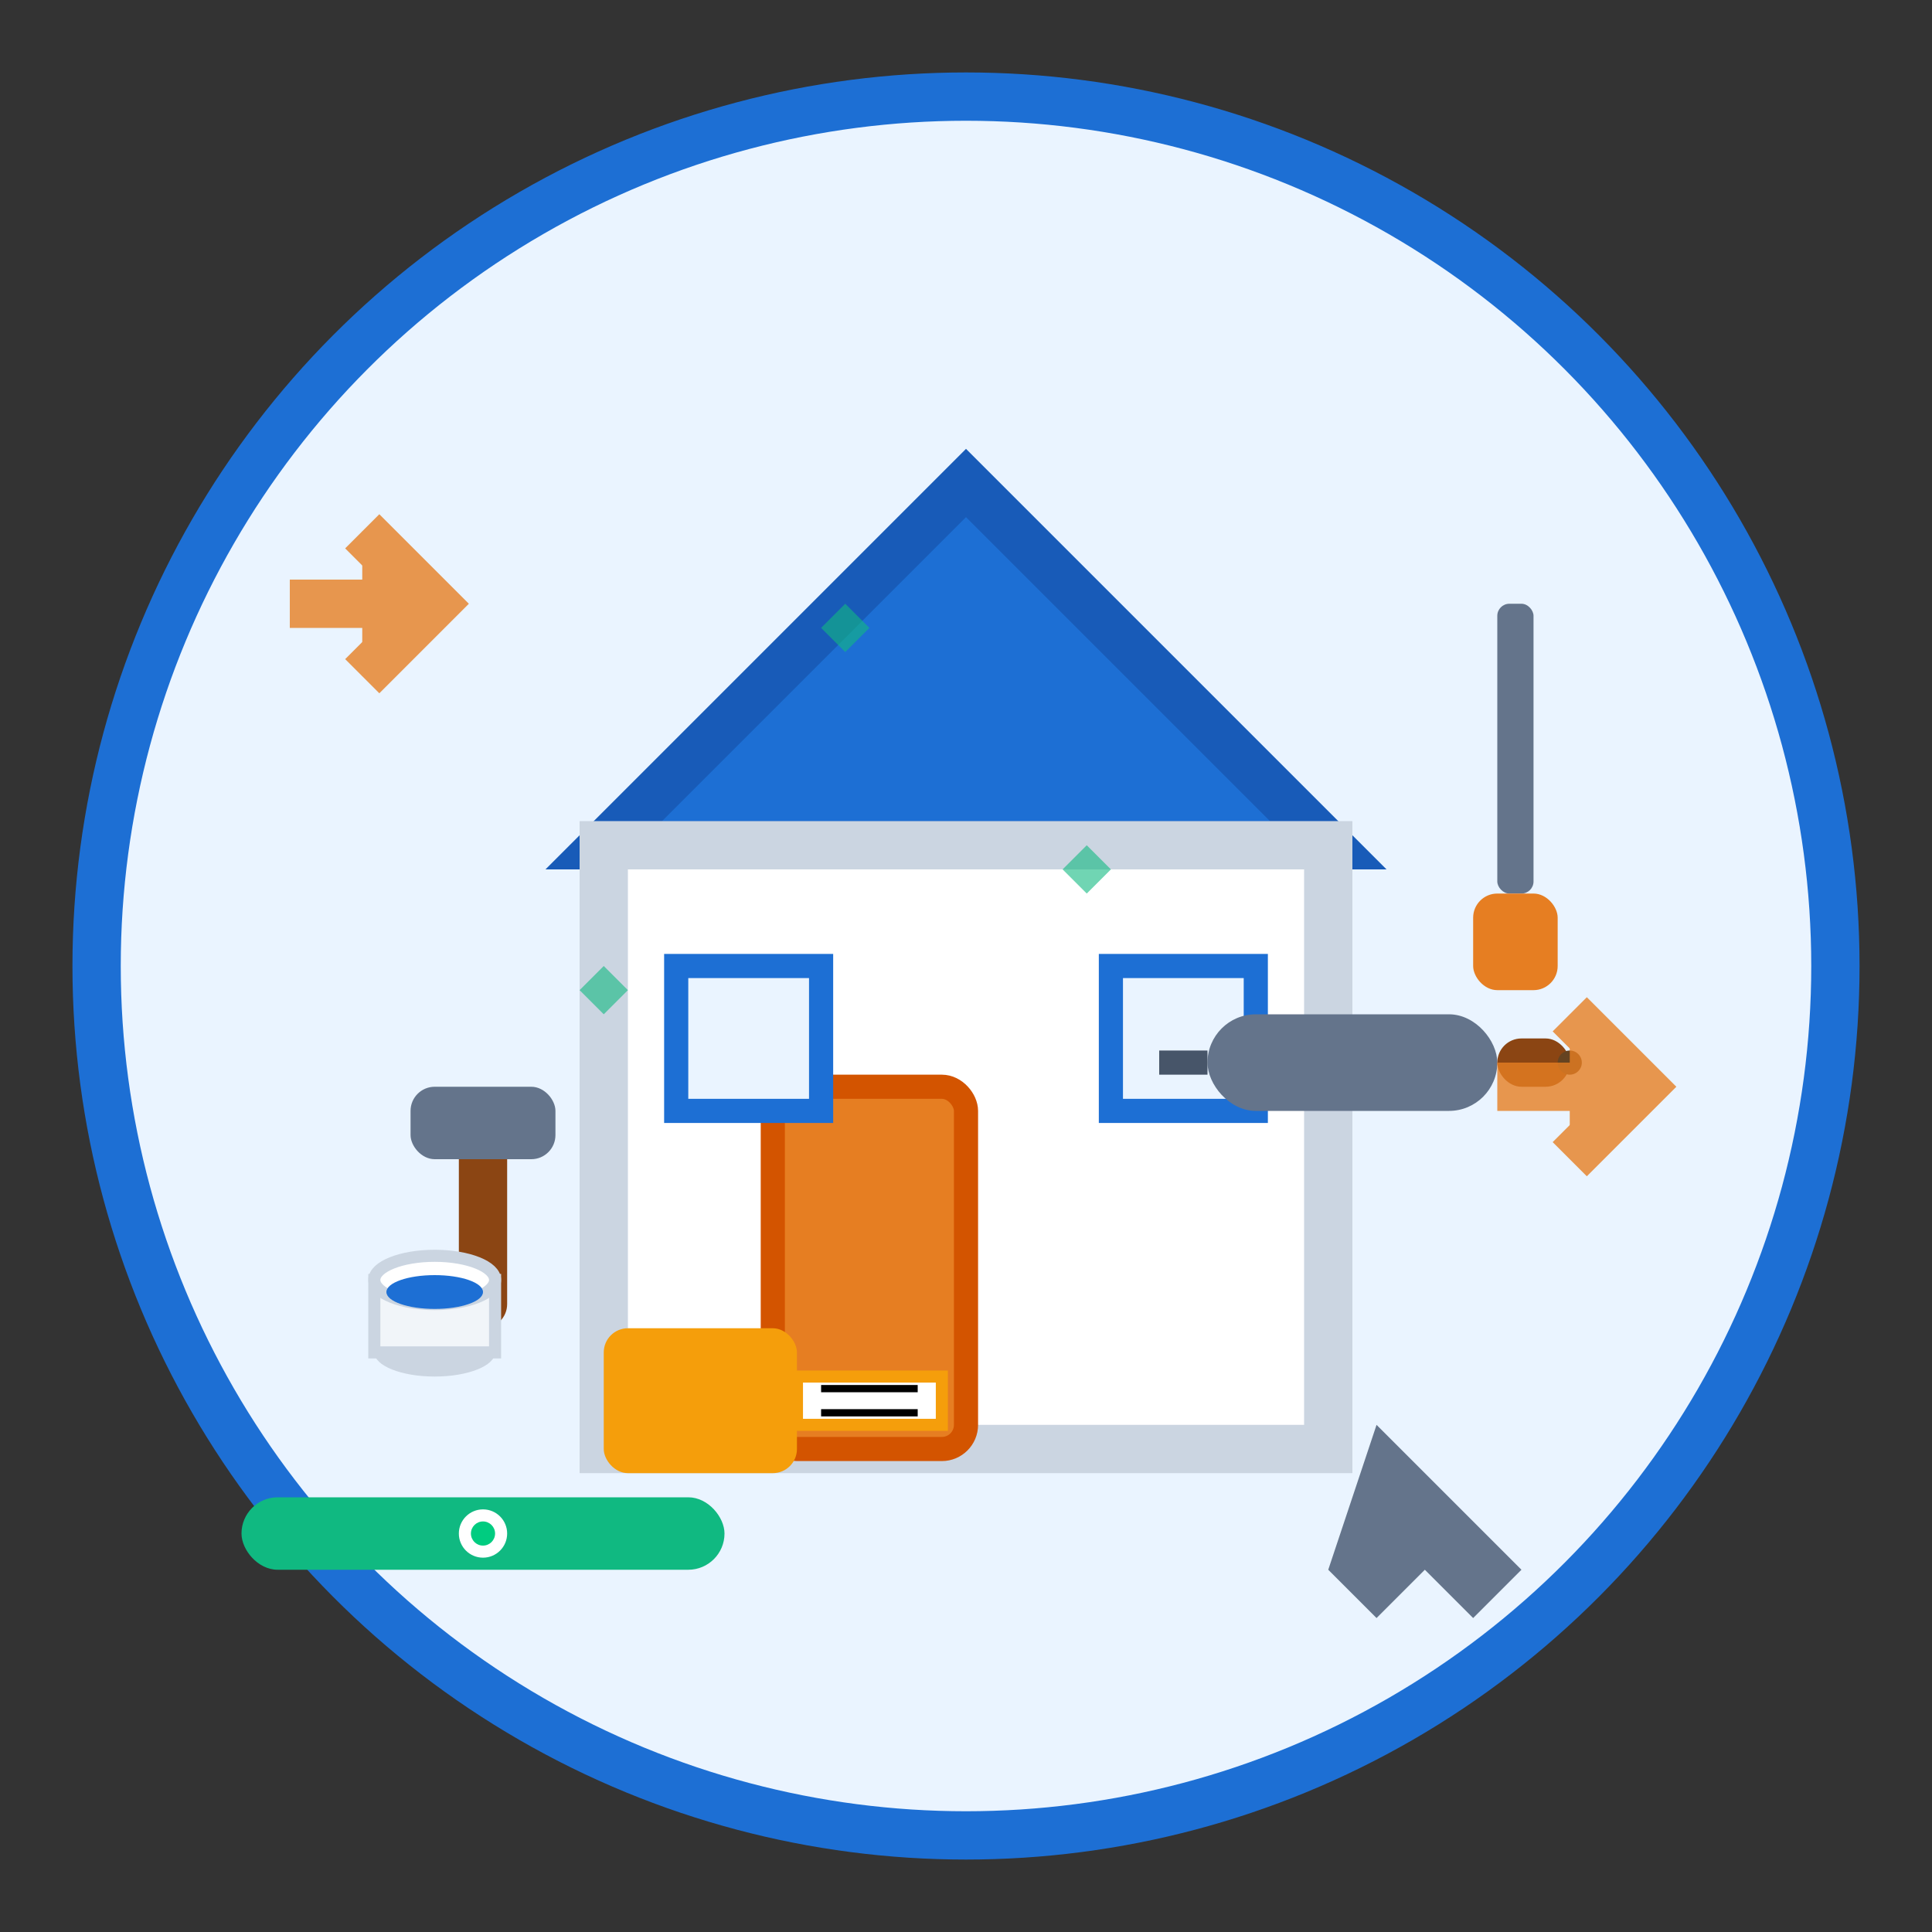 <svg width="80" height="80" viewBox="0 0 80 80" fill="none" xmlns="http://www.w3.org/2000/svg">
  <rect x="0" y="0" width="80" height="80" fill="#333333" stroke="none"/>
  <!-- Background circle -->
  <circle cx="40" cy="40" r="36" fill="#EAF4FF" stroke="#1D6FD4" stroke-width="2"/>
  
  <!-- House outline -->
  <g transform="translate(20, 15)">
    <!-- Roof -->
    <polygon points="20,5 5,20 35,20" fill="#1D6FD4" stroke="#185BB8" stroke-width="2"/>
    <!-- House body -->
    <rect x="5" y="20" width="30" height="25" fill="#FFFFFF" stroke="#CBD5E1" stroke-width="2"/>
    <!-- Door -->
    <rect x="12" y="30" width="8" height="15" fill="#E67E22" stroke="#D35400" stroke-width="1" rx="1"/>
    <!-- Windows -->
    <rect x="8" y="25" width="6" height="6" fill="#EAF4FF" stroke="#1D6FD4" stroke-width="1"/>
    <rect x="26" y="25" width="6" height="6" fill="#EAF4FF" stroke="#1D6FD4" stroke-width="1"/>
  </g>
  
  <!-- Construction tools around the house -->
  <!-- Hammer -->
  <g transform="translate(15, 35)">
    <rect x="4" y="12" width="2" height="8" fill="#8B4513" rx="1"/>
    <rect x="2" y="10" width="6" height="3" fill="#64748B" rx="1"/>
  </g>
  
  <!-- Screwdriver -->
  <g transform="translate(60, 25)">
    <rect x="2" y="0" width="1.5" height="12" fill="#64748B" rx="0.5"/>
    <rect x="1" y="12" width="3.5" height="4" fill="#E67E22" rx="1"/>
  </g>
  
  <!-- Wrench -->
  <g transform="translate(55, 55)">
    <path d="M2 4 L8 10 L6 12 L4 10 L2 12 L0 10 L2 4 Z" fill="#64748B"/>
  </g>
  
  <!-- Level -->
  <g transform="translate(10, 60)">
    <rect x="0" y="2" width="20" height="3" fill="#10B981" rx="1.5"/>
    <circle cx="10" cy="3.5" r="1" fill="#FFFFFF"/>
    <circle cx="10" cy="3.5" r="0.5" fill="#00CC80"/>
  </g>
  
  <!-- Measuring tape -->
  <g transform="translate(25, 55)">
    <rect x="0" y="0" width="8" height="6" fill="#F59E0B" rx="1"/>
    <rect x="8" y="2" width="6" height="2" fill="#FFFFFF" stroke="#F59E0B" stroke-width="0.5"/>
    <g stroke="#000" stroke-width="0.3">
      <line x1="9" y1="2.5" x2="13" y2="2.5"/>
      <line x1="9" y1="3.5" x2="13" y2="3.5"/>
    </g>
  </g>
  
  <!-- Drill -->
  <g transform="translate(50, 40)">
    <rect x="0" y="2" width="12" height="4" fill="#64748B" rx="2"/>
    <rect x="12" y="3" width="3" height="2" fill="#8B4513" rx="1"/>
    <circle cx="15" cy="4" r="0.5" fill="#654321"/>
    <rect x="-2" y="3.5" width="2" height="1" fill="#475569"/>
  </g>
  
  <!-- Paint bucket small -->
  <g transform="translate(15, 50)">
    <ellipse cx="3" cy="6" rx="2.5" ry="1" fill="#CBD5E1"/>
    <rect x="0.5" y="3" width="5" height="3" fill="#F1F5F9" stroke="#CBD5E1" stroke-width="0.5"/>
    <ellipse cx="3" cy="3" rx="2.5" ry="1" fill="#FFFFFF" stroke="#CBD5E1" stroke-width="0.5"/>
    <ellipse cx="3" cy="3.5" rx="2" ry="0.7" fill="#1D6FD4"/>
  </g>
  
  <!-- Sparkle/renovation effects -->
  <g fill="#10B981" opacity="0.6">
    <path d="M35 25 L36 26 L35 27 L34 26 Z"/>
    <path d="M45 35 L46 36 L45 37 L44 36 Z"/>
    <path d="M25 40 L26 41 L25 42 L24 41 Z"/>
  </g>
  
  <!-- Progress arrows -->
  <g stroke="#E67E22" stroke-width="2" fill="#E67E22" opacity="0.8">
    <path d="M12 25 L18 25 M15 22 L18 25 L15 28"/>
    <path d="M62 45 L68 45 M65 42 L68 45 L65 48"/>
  </g>
</svg>
